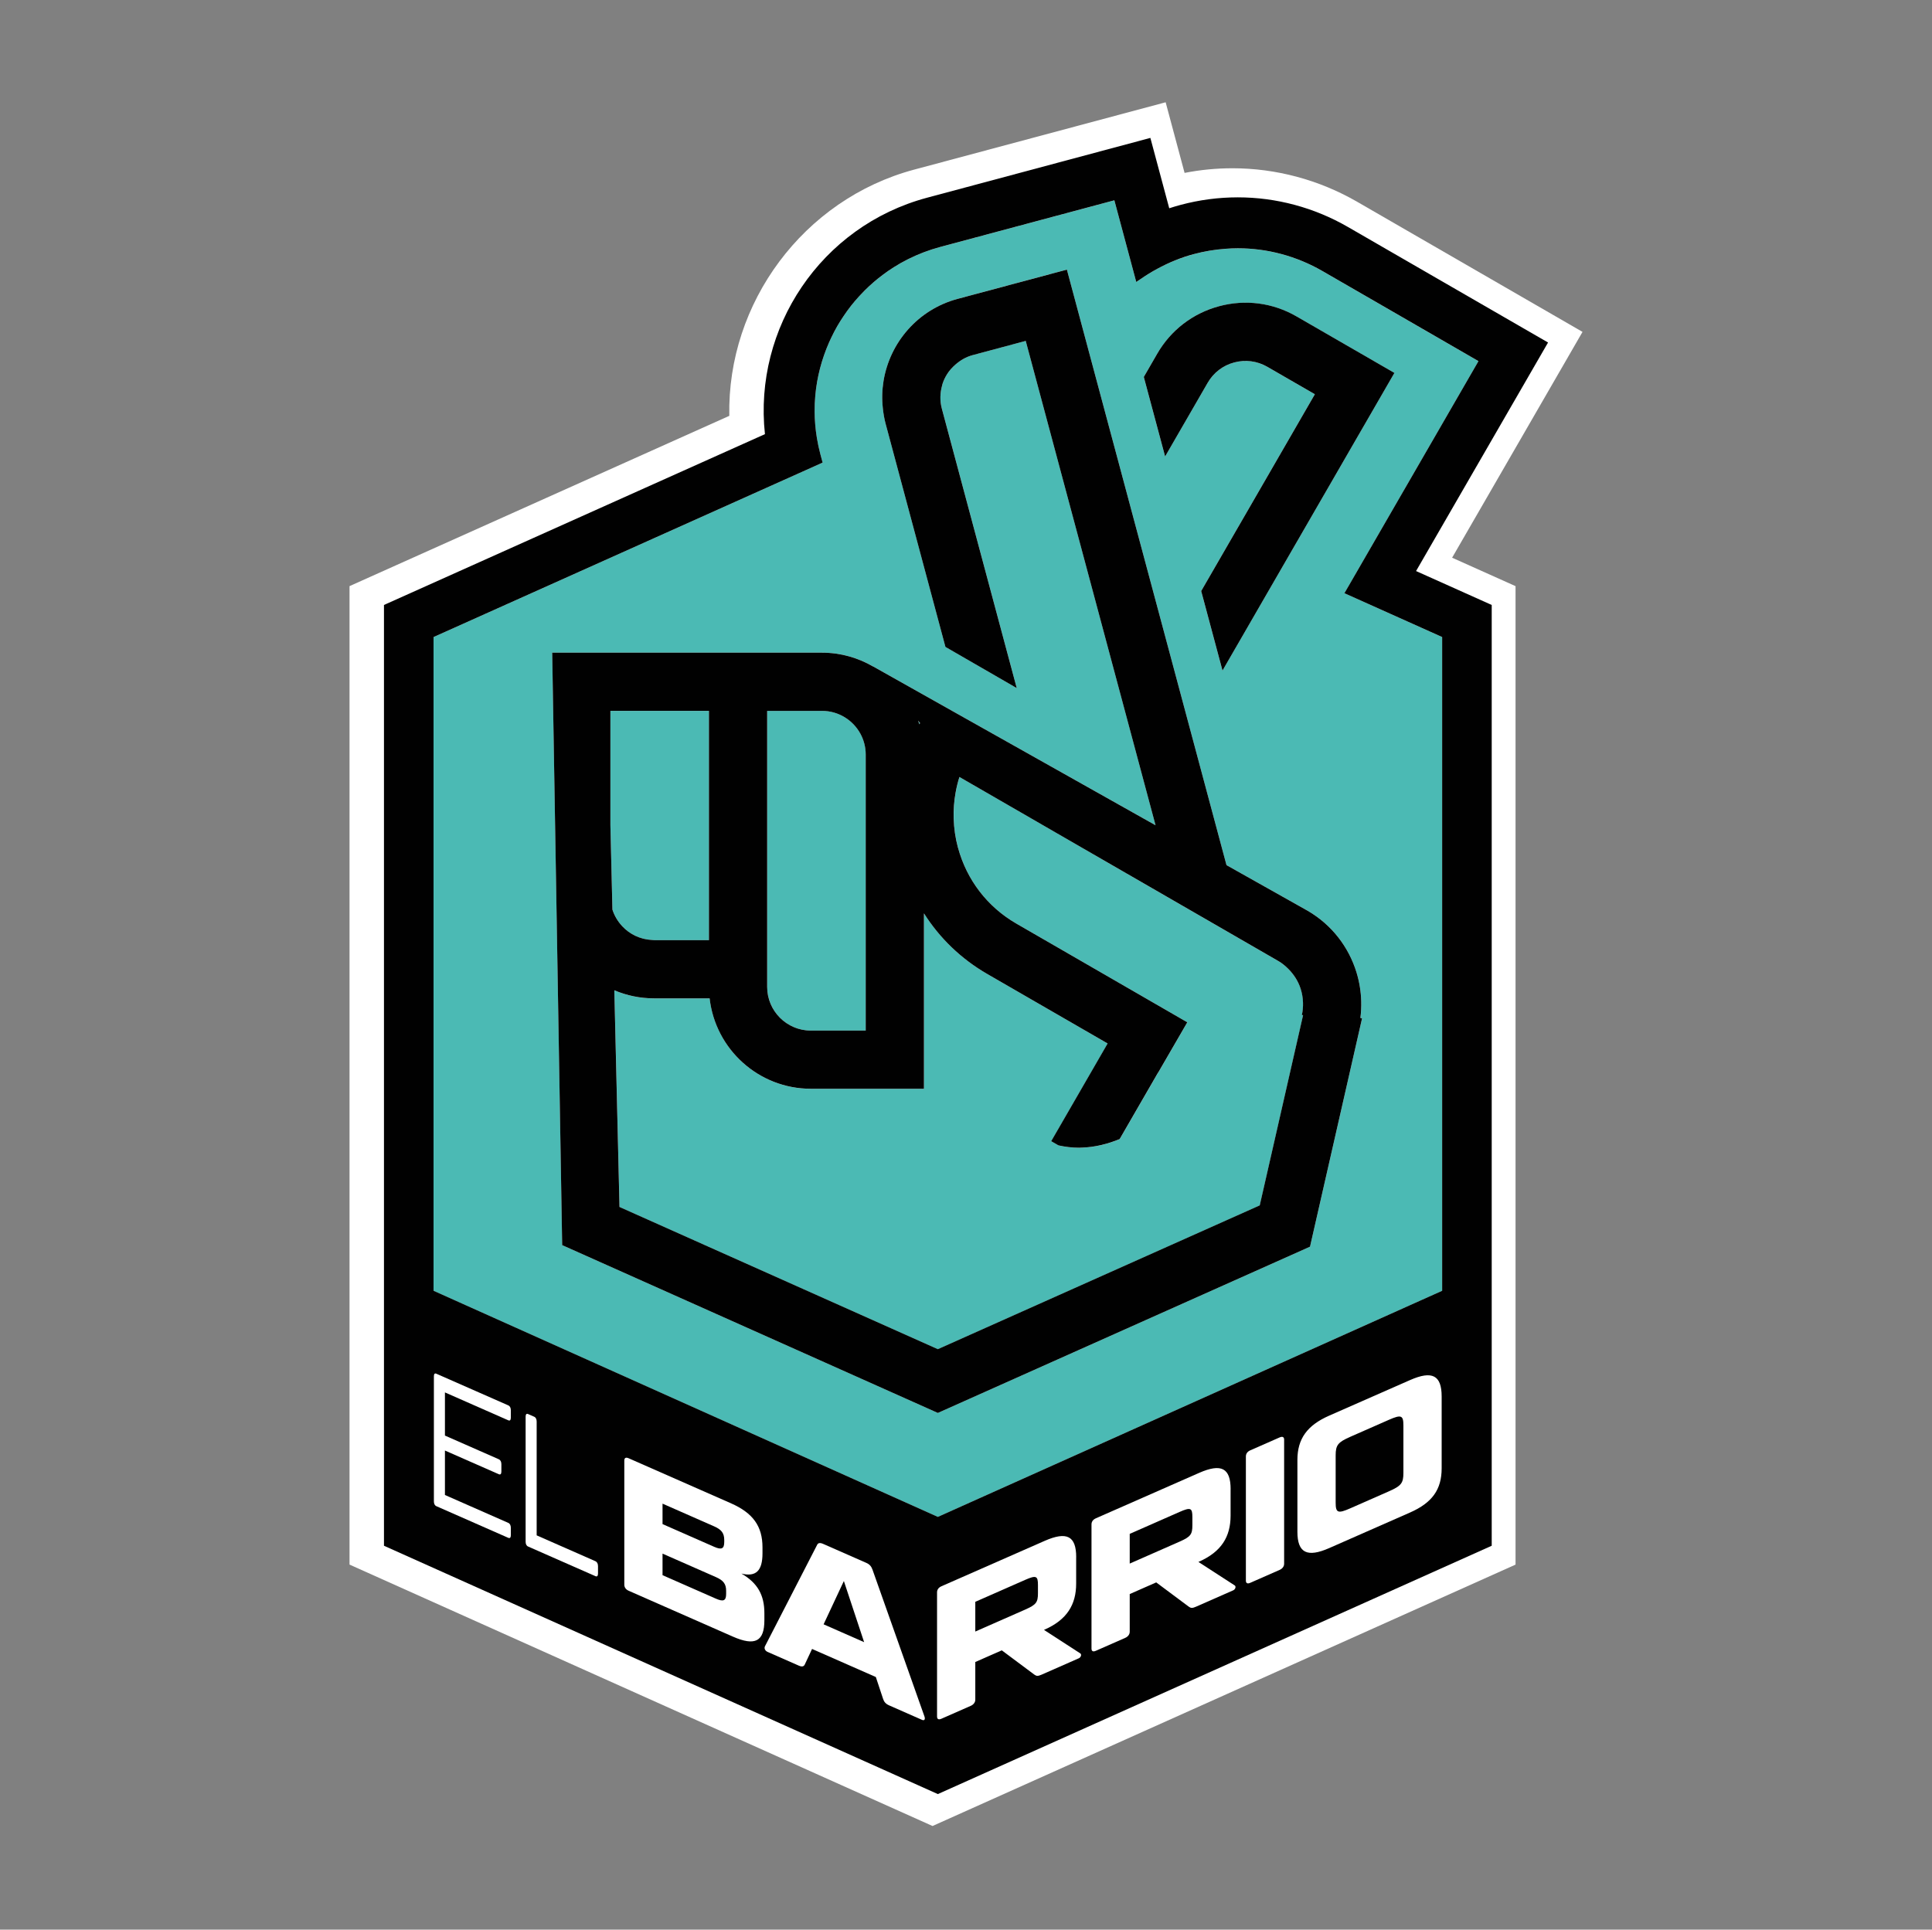 <svg width="1001" height="1000" viewBox="0 0 1001 1000" fill="none" xmlns="http://www.w3.org/2000/svg">
<rect x="0" y="0" width="1001" height="1000" fill="#808080" stroke="none"/>
<g clip-path="url(#clip0_42_11501)">
<path d="M181.098 810.829V303.754L377.869 215.505C376.7 156.969 416.266 103.276 473.644 87.901L603.942 53L613.75 89.605C621.933 88.001 630.249 87.2 638.565 87.2C661.142 87.2 683.463 93.2 703.124 104.545L819.929 171.998L752.364 289.026L785.228 303.765V810.84L483.163 946.304L181.098 810.829Z" fill="white"/>
<path d="M708.679 312.872L696.567 307.439L703.024 296.262L709.481 285.084L728.15 252.755L766.013 187.172L736.411 170.083L685.133 140.481C671.785 132.777 656.634 128.703 641.326 128.703C639.2 128.703 637.073 128.803 634.958 128.959C629.436 129.359 623.925 130.272 618.537 131.72C617.591 131.976 616.667 132.287 615.732 132.566C613.361 133.289 611.023 134.091 608.752 135.015C605.59 136.306 602.517 137.765 599.534 139.379C596.561 140.993 593.689 142.752 590.928 144.678C590.193 145.19 589.425 145.647 588.713 146.17L581.521 119.329L577.368 103.832L487.148 128.001C484.232 128.781 481.382 129.705 478.61 130.762C475.838 131.82 473.155 133 470.549 134.302C467.944 135.605 465.428 137.03 462.99 138.566C461.076 139.78 459.239 141.082 457.435 142.418C454.084 144.912 450.945 147.639 448.017 150.556C447.037 151.536 446.091 152.527 445.156 153.551C443.708 155.143 442.295 156.757 440.97 158.449C439.578 160.219 438.276 162.045 437.029 163.904C435.927 165.541 434.869 167.211 433.878 168.914C432.698 170.951 431.629 173.044 430.616 175.16C430.238 175.95 429.87 176.752 429.514 177.564C427.622 181.884 426.063 186.348 424.872 190.935C423.681 195.521 422.857 200.219 422.423 204.995C422.167 207.801 422.055 210.617 422.077 213.467C422.111 217.954 422.5 222.485 423.246 227.016C423.714 229.844 424.315 232.671 425.072 235.499L426.219 239.763L414.017 245.229L401.816 250.695L339.216 278.772L279.589 305.513L224.627 330.161V668.953L235.526 673.84L485.913 786.125L730.232 676.557L747.199 668.953V330.15L720.78 318.305L708.668 312.872H708.679ZM599.589 183.298C606.636 171.085 618.025 162.346 631.652 158.694C645.278 155.054 659.506 156.924 671.718 163.971L722.462 193.273L677.686 270.823L671.229 282.001L664.772 293.178L633.388 347.528L622.345 306.315L637.096 280.776L643.553 269.599L650.01 258.422L681.237 204.327L656.622 190.111C651.39 187.094 645.3 186.281 639.445 187.851C633.611 189.421 628.735 193.161 625.707 198.394L603.653 236.579L592.609 195.366L599.567 183.309L599.589 183.298ZM496.177 154.865L552.776 139.702L558.665 161.689L575.587 224.856L575.643 225.046L579.929 241.043L584.215 257.041L586.631 266.07L605.323 335.816L616.366 377.03L635.47 448.335L652.637 457.987L677.418 471.926C690.11 479.251 698.816 490.84 702.812 503.843C704.326 508.753 705.161 513.863 705.284 519.028C705.35 521.867 705.217 524.717 704.849 527.556L705.718 527.756L704.571 532.788L678.754 646.086L485.924 732.243L291.279 645.274L289.219 522.936L288.985 508.964L288.752 494.993L286.113 338.232H425.94C435.581 338.232 444.61 340.871 452.392 345.413L452.325 345.335L462.545 351.079L499.695 371.976L530.188 389.12L536.478 392.66L575.175 414.425L598.71 427.662L584.493 374.592L573.45 333.378L565.323 303.042L554.279 261.828L548.735 241.143L544.449 225.146L540.163 209.148L531.457 176.663L504.003 184.021C500.552 184.945 497.569 186.704 495.053 188.92C493.405 190.378 491.913 191.992 490.744 193.84C489.742 195.421 488.941 197.125 488.351 198.917C488.251 199.229 488.195 199.563 488.106 199.885C487.059 203.648 486.915 207.712 487.995 211.742L488.651 214.202L518.164 324.35L521.949 338.488L526.803 356.59L520.491 352.939L489.854 335.249L460.185 224.522L458.849 219.546C458.148 216.93 457.725 214.302 457.435 211.686C456.901 206.866 457.023 202.09 457.78 197.459C461.031 177.587 475.515 160.42 496.188 154.876" fill="#4BBAB4"/>
<path d="M476.695 374.727L475.648 373.469C475.871 374.103 476.138 374.716 476.339 375.361C476.461 375.15 476.561 374.938 476.684 374.727" fill="#4BBAB4"/>
<path d="M420.129 534.092H448.562V391.047C448.562 387.139 447.56 383.466 445.812 380.248C441.971 373.201 434.501 368.414 425.929 368.414H397.507V511.459C397.507 523.939 407.66 534.092 420.14 534.092" fill="#4BBAB4"/>
<path d="M337.68 487.134C338.092 487.156 338.481 487.234 338.904 487.234H367.326V368.414H316.271V427.618L317.318 471.392C318.331 474.621 320.09 477.515 322.339 479.942C326.213 484.128 331.624 486.811 337.691 487.134" fill="#4BBAB4"/>
<path d="M566.391 442.669L560.736 439.407L546.831 431.38L540.519 427.728L509.881 410.038L497.134 402.68C496.288 405.318 495.654 408.012 495.153 410.718C494.34 415.204 494.006 419.768 494.151 424.344C494.318 429.298 495.019 434.263 496.333 439.173C496.355 439.262 496.389 439.351 496.422 439.44C500.964 456.106 511.674 470.033 526.647 478.672L528.573 479.785L535.208 483.615L551.195 492.844L602.05 522.212L615.197 529.805L607.638 542.863L600.079 555.922L600.035 555.9L580.151 590.345C574.284 592.772 567.471 594.62 560.168 594.787C559.801 594.787 559.456 594.831 559.088 594.831C555.392 594.831 551.83 594.352 548.434 593.618L544.671 591.447L573.906 540.804L520.135 509.755L511.574 504.812C498.036 496.996 486.881 486.22 478.743 473.373V564.272H420.14C393.043 564.272 370.666 543.743 367.694 517.425H338.916C331.613 517.425 324.655 515.933 318.32 513.239L320.992 625.524L485.935 699.223L636.339 632.026L652.704 624.711L654.763 615.694L660.441 590.779L663.948 575.382L675.17 526.12L674.535 526.086C675.025 523.938 675.203 521.756 675.136 519.607C675.058 517.169 674.657 514.753 673.912 512.449C672.654 508.563 670.416 505.023 667.432 502.073C665.918 500.581 664.282 499.201 662.356 498.087L620.953 474.185L611.88 468.953L583.992 452.855L566.402 442.702L566.391 442.669Z" fill="#4BBAB4"/>
<path d="M802.072 177.497L779.205 164.294L698.326 117.592C680.97 107.572 661.254 102.273 641.315 102.273C631.34 102.273 621.376 103.587 611.691 106.181C609.709 106.715 607.738 107.294 605.801 107.929L602.862 96.974L596.027 71.469L570.522 78.304L480.302 102.473C425.261 117.224 390.371 170.016 396.327 224.99L198.943 313.517V801.065L485.913 929.76L772.882 801.065V313.517L733.683 295.939L788.868 200.364L802.072 177.497ZM728.139 252.743L709.47 285.073L703.013 296.25L696.556 307.428L708.668 312.86L720.78 318.293L747.198 330.138V668.931L730.232 676.534L485.913 786.103L235.526 673.807L224.627 668.919V330.15L279.589 305.502L339.216 278.761L401.816 250.684L414.017 245.218L426.219 239.74L425.072 235.477C424.315 232.649 423.714 229.821 423.246 226.993C422.5 222.462 422.111 217.931 422.077 213.445C422.055 210.606 422.166 207.778 422.422 204.973C423.28 195.421 425.729 186.17 429.514 177.542C429.87 176.729 430.238 175.939 430.616 175.137C431.629 173.011 432.698 170.918 433.878 168.892C434.869 167.188 435.927 165.518 437.029 163.882C438.276 162.023 439.578 160.186 440.97 158.427C442.294 156.746 443.708 155.12 445.156 153.528C446.08 152.515 447.037 151.513 448.017 150.534C450.945 147.617 454.084 144.889 457.435 142.396C459.239 141.049 461.075 139.746 462.99 138.544C465.417 137.007 467.944 135.582 470.549 134.28C473.154 132.977 475.849 131.797 478.609 130.74C481.382 129.682 484.22 128.769 487.148 127.979L577.368 103.809L581.521 119.306L588.713 146.147C589.425 145.613 590.193 145.156 590.928 144.656C593.689 142.718 596.561 140.959 599.534 139.345C605.49 136.117 611.824 133.478 618.537 131.686C623.925 130.239 629.436 129.326 634.958 128.925C637.084 128.769 639.2 128.669 641.326 128.669C656.633 128.669 671.785 132.743 685.133 140.447L736.411 170.049L766.013 187.149L728.15 252.732L728.139 252.743Z" fill="#010101"/>
<path d="M631.64 158.694C618.014 162.345 606.636 171.085 599.578 183.297L592.62 195.354L603.664 236.567L625.718 198.382C628.735 193.139 633.611 189.398 639.456 187.839C645.311 186.27 651.401 187.082 656.633 190.099L681.248 204.316L650.021 258.41L643.564 269.587L637.106 280.765L622.356 306.303L633.399 347.517L664.783 293.166L671.24 281.989L677.697 270.812L722.473 193.261L671.729 163.96C659.517 156.901 645.289 155.031 631.663 158.683" fill="#010101"/>
<path d="M677.418 471.935L652.637 457.997L635.47 448.345L616.366 377.04L605.323 335.826L586.631 266.091L584.215 257.062L579.929 241.064L575.643 225.066L575.587 224.877L558.665 161.71L552.776 139.723L496.177 154.885C475.492 160.43 461.009 177.596 457.769 197.468C457.012 202.1 456.89 206.875 457.424 211.696C457.713 214.312 458.136 216.939 458.838 219.556L460.174 224.532L489.843 335.258L520.48 352.948L526.792 356.6L521.938 338.498L518.153 324.359L488.64 214.212L487.983 211.752C486.904 207.71 487.048 203.658 488.095 199.895C488.184 199.572 488.239 199.238 488.34 198.927C488.919 197.134 489.731 195.442 490.733 193.85C491.891 192.002 493.383 190.388 495.042 188.929C497.558 186.714 500.541 184.955 503.992 184.031L531.446 176.672L540.151 209.158L544.438 225.155L548.724 241.153L554.268 261.838L565.311 303.051L573.438 333.388L584.482 374.602L598.699 427.671L575.164 414.435L536.467 392.67L530.177 389.13L499.684 371.985L462.534 351.089L452.314 345.345L452.381 345.423C444.588 340.892 435.57 338.242 425.929 338.242H286.102L288.74 495.002L288.974 508.974L289.208 522.946L291.268 645.272L485.913 732.242L678.743 646.085L704.56 532.787L705.707 527.755L704.838 527.555C705.206 524.716 705.339 521.866 705.273 519.027C705.15 513.861 704.304 508.751 702.801 503.842C698.793 490.839 690.087 479.25 677.407 471.924M476.695 374.713C476.572 374.924 476.472 375.136 476.35 375.348C476.149 374.702 475.882 374.09 475.659 373.455L476.706 374.713H476.695ZM322.328 479.929C320.079 477.502 318.32 474.607 317.307 471.379L316.261 427.605V368.401H367.315V487.221H338.893C338.482 487.221 338.081 487.143 337.669 487.12C331.613 486.798 326.191 484.115 322.317 479.929M397.485 460.302V368.412H425.907C434.479 368.412 441.949 373.199 445.79 380.246C447.538 383.452 448.54 387.137 448.54 391.045V534.09H420.118C407.638 534.09 397.485 523.936 397.485 511.457V460.313V460.302ZM583.959 452.809L611.846 468.907L620.92 474.14L662.322 498.042C664.248 499.155 665.885 500.535 667.399 502.027C670.383 504.977 672.631 508.518 673.878 512.403C674.624 514.719 675.025 517.123 675.103 519.561C675.17 521.721 675.003 523.903 674.502 526.052L675.147 526.085L663.926 575.348L660.419 590.744L654.741 615.659L652.681 624.677L636.316 631.991L485.913 699.188L320.97 625.49L318.298 513.204C324.632 515.899 331.59 517.39 338.893 517.39H367.672C370.644 543.708 393.01 564.237 420.118 564.237H478.721V473.338C486.848 486.185 498.003 496.962 511.54 504.777L520.101 509.72L573.873 540.769L544.638 591.412L548.401 593.583C551.807 594.329 555.37 594.797 559.055 594.797C559.422 594.797 559.779 594.752 560.135 594.752C567.449 594.585 574.262 592.726 580.118 590.31L600.001 555.865L600.046 555.888L607.605 542.84L615.164 529.792L602.016 522.2L551.162 492.832L535.175 483.603L528.54 479.773L526.614 478.66C511.64 470.021 500.931 456.082 496.389 439.428C496.366 439.339 496.333 439.25 496.3 439.16C494.986 434.251 494.285 429.286 494.118 424.332C493.962 419.756 494.307 415.192 495.119 410.705C495.609 407.989 496.255 405.306 497.101 402.667L509.848 410.026L540.485 427.716L546.798 431.368L560.703 439.394L566.358 442.656L583.948 452.809H583.959Z" fill="#010101"/>
<path d="M263.369 728.313C264.182 728.67 264.671 729.571 264.671 730.852V734.67C264.671 735.939 264.182 736.418 263.369 736.062L230.527 721.6V743.966L258.459 756.257C259.272 756.613 259.773 757.515 259.773 758.795V762.625C259.773 763.894 259.272 764.361 258.459 764.005L230.527 751.715V774.759L263.369 789.221C264.182 789.577 264.671 790.479 264.671 791.759V795.578C264.671 796.847 264.182 797.325 263.369 796.969L226.107 780.571C225.239 780.192 224.805 779.313 224.805 778.032V713.306C224.805 712.037 225.239 711.536 226.107 711.926L263.369 728.325V728.313Z" fill="white"/>
<path d="M278.053 795.678L308.534 809.093C309.336 809.449 309.837 810.351 309.837 811.631V815.461C309.837 816.73 309.336 817.198 308.534 816.841L273.633 801.478C272.765 801.1 272.331 800.209 272.331 798.94V734.214C272.331 732.945 272.765 732.444 273.633 732.823L276.75 734.192C277.619 734.57 278.053 735.461 278.053 736.73V795.667V795.678Z" fill="white"/>
<path d="M384.17 815.504C392.509 820.347 396.038 826.615 396.038 836.022V839.651C396.038 850.639 391.24 853.233 379.661 848.134L325.723 824.388C324.254 823.743 323.463 822.607 323.463 821.238V756.901C323.463 755.532 324.254 755.087 325.723 755.732L378.682 779.044C390.16 784.099 395.058 790.957 395.058 801.945V804.984C395.058 814.001 391.729 817.341 384.17 815.493M343.268 789.843L370.043 801.622C373.861 803.303 375.242 802.635 375.242 799.106V798.126C375.242 794.597 373.872 792.716 370.043 791.034L343.268 779.245V789.843ZM343.268 805.14V816.317L370.922 828.485C374.841 830.211 376.221 829.543 376.221 826.014V824.444C376.221 820.915 374.852 819.033 370.922 817.308L343.268 805.14Z" fill="white"/>
<path d="M453.795 869.098L420.741 854.547L417.012 862.518C416.522 863.676 415.542 863.932 413.873 863.197L397.685 856.072C396.405 855.505 395.826 854.269 396.316 853.211L423.291 800.754C423.781 799.596 424.76 799.34 426.53 800.119L448.896 809.961C450.566 810.695 451.446 811.764 452.036 813.401L478.999 889.604C479.489 891.096 478.899 891.82 477.719 891.297L460.652 883.782C458.882 883.003 458.003 881.923 457.513 880.342L453.783 869.087L453.795 869.098ZM426.731 841.789L447.716 851.029L437.218 819.345L426.72 841.789H426.731Z" fill="white"/>
<path d="M557.574 807.032V820.658C557.574 831.646 552.765 839.45 541.198 844.538L540.908 844.672L559.745 856.873C560.524 857.419 560.034 858.899 558.966 859.378L539.639 867.884C537.78 868.707 536.99 868.652 535.91 867.85L519.044 855.27L505.317 861.315V880.831C505.317 882.2 504.437 883.38 502.968 884.026L487.761 890.717C486.291 891.363 485.501 890.928 485.501 889.548V825.212C485.501 823.842 486.291 822.707 487.761 822.072L541.22 798.549C552.798 793.45 557.596 796.044 557.596 807.032M505.317 845.529L531.212 834.129C536.901 831.624 537.78 830.355 537.78 825.646V821.427C537.78 816.717 536.901 816.228 531.212 818.721L505.317 830.121V845.518V845.529Z" fill="white"/>
<path d="M637.585 771.809V785.436C637.585 796.424 632.776 804.228 621.209 809.316L620.92 809.449L639.756 821.651C640.536 822.185 640.046 823.677 638.977 824.155L619.651 832.661C617.791 833.485 617.001 833.44 615.921 832.639L599.055 820.059L585.328 826.104V845.619C585.328 846.989 584.449 848.169 582.979 848.815L567.772 855.505C566.302 856.151 565.523 855.717 565.523 854.336V790C565.523 788.62 566.302 787.495 567.772 786.85L621.231 763.326C632.809 758.227 637.608 760.821 637.608 771.809M585.328 810.306L611.223 798.906C616.912 796.402 617.791 795.132 617.791 790.423V786.204C617.791 781.495 616.912 781.005 611.223 783.51L585.328 794.91V810.306Z" fill="white"/>
<path d="M665.328 810.393C665.328 811.774 664.449 812.943 662.979 813.588L647.772 820.279C646.302 820.925 645.512 820.491 645.512 819.11V754.774C645.512 753.405 646.291 752.269 647.772 751.623L662.979 744.933C664.449 744.287 665.328 744.677 665.328 746.046V810.382V810.393Z" fill="white"/>
<path d="M746.943 760.942C746.943 771.93 742.044 778.788 730.566 783.842L688.685 802.278C677.307 807.288 672.208 804.816 672.208 793.839V756.578C672.208 745.59 677.307 738.643 688.685 733.633L730.566 715.209C742.044 710.154 746.943 712.704 746.943 723.692V760.953V760.942ZM727.126 738.766C727.126 733.466 726.046 732.965 719.578 735.815L699.573 744.621C693.194 747.427 692.025 748.93 692.025 754.218V778.732C692.025 784.031 693.205 784.499 699.573 781.682L719.578 772.876C726.058 770.026 727.126 768.568 727.126 763.28V738.766Z" fill="white"/>
</g>
<defs>
<clipPath id="clip0_42_11501">
<rect width="638.82" height="893.293" fill="white" transform="translate(181.098 53)"/>
</clipPath>
</defs>
</svg>
